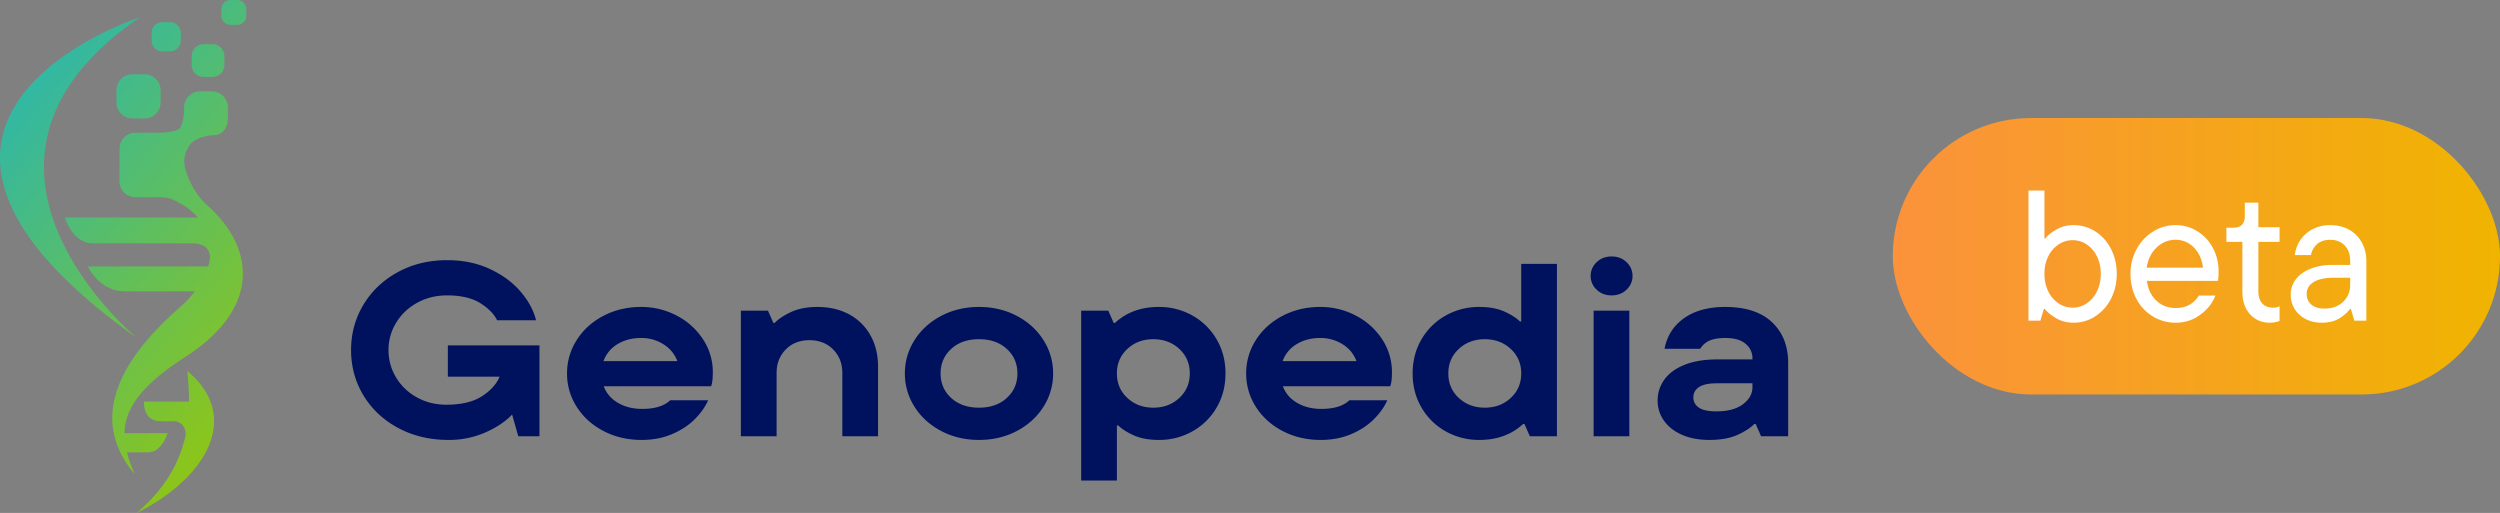 <svg xmlns="http://www.w3.org/2000/svg" xmlns:xlink="http://www.w3.org/1999/xlink" width="3726" height="764.505" viewBox="0 0 3726 764.505">
  <rect x="0" y="0" width="3726" height="764.505" fill="#808080" stroke="none"/>
  <defs>
    <linearGradient id="linear-gradient" x2="0.941" y2="0.947" gradientUnits="objectBoundingBox">
      <stop offset="0" stop-color="#00b0f0"/>
      <stop offset="1" stop-color="#96c70a"/>
    </linearGradient>
    <linearGradient id="linear-gradient-2" y1="0.5" x2="1" y2="0.5" gradientUnits="objectBoundingBox">
      <stop offset="0" stop-color="#fb923c"/>
      <stop offset="1" stop-color="#f0b400"/>
    </linearGradient>
  </defs>
  <g id="genopedia_logo" transform="translate(-17158 -3515.09)">
    <path id="logo_image" d="M-9315.874-124.619c.36-.943.744-2.036,1.163-3.271l.557-1.641c1.117-3.385,2.4-7.526,3.632-12.088.267-1.037.547-2.131.779-3.062s.466-1.862.688-2.8c.1-.465.209-.919.3-1.409,2.06-9.716-3.911-21.247-15.676-22.294h-21.318c-26.959,0-24.634-29.4-24.634-29.4h67.072c.046-16.291-1.257-31.6-2.42-45.382,82.966,69.131,25.656,161.35-75.637,211.478C-9346.688-63.773-9326.86-94.549-9315.874-124.619Zm-2.526-215.06a180.529,180.529,0,0,0,23.868-25.067c-16.654,0-71.24-.1-103.309,0-39.879.141-56.17-37.236-56.17-37.236h179.34c.44-1.443.814-2.864,1.163-4.284.2-.825.407-1.745.6-2.709.028-.109.055-.218.072-.327,3.628-17.454-6.993-27.065-25.751-27.065H-9446.8c-30.255,0-41.623-38.552-41.623-38.552h198.309a96.3,96.3,0,0,0-20.795-17.758c-2.958-1.79-5.727-3.442-8.425-4.92-2.875-1.513-5.864-2.921-8.937-4.224a47.547,47.547,0,0,0-16.163-3.224h-38.842a23.761,23.761,0,0,1-23.692-23.783l.116-48.7a23.807,23.807,0,0,1,23.76-23.715l34.409.069c13.1,0,27.008-2.595,30.905-5.818s7.133-16.57,7.133-29.626v-2.526a23.87,23.87,0,0,1,23.813-23.712h17.777a23.794,23.794,0,0,1,23.612,23.8v17.675c-.012,13.1-8.881,23.787-19.992,23.764s-25.751,4.573-32.675,10.321c0,0-18.535,15.639-10.018,42.507,6.1,19.2,14.822,32.839,22.807,42.24a123.771,123.771,0,0,0,10.275,10.541c67.966,60.824,81.174,150.715-33.363,224.64-65.207,42.135-90.3,76.368-91.075,114.036h64.371s-9.053,28.452-28.439,28.452h-32.339a201.6,201.6,0,0,0,11.636,32.372c-58.784-69.3-41.831-152.52,65.853-247.168Zm-57.961-433.629c-319.055,218.029-4.877,477.727-4.877,477.727C-9842.534-622.908-9376.361-773.307-9376.361-773.307ZM-9387.59-622.43a24.076,24.076,0,0,1-23.881-24.03l0-17.99a24.029,24.029,0,0,1,23.991-23.889h17.934a24.053,24.053,0,0,1,23.936,24v17.99A24.04,24.04,0,0,1-9369.6-622.43Zm105.959-61.952a17.769,17.769,0,0,1-17.7-17.758v-13.346a17.778,17.778,0,0,1,17.779-17.641h13.265a17.828,17.828,0,0,1,17.715,17.766l0,13.279a17.8,17.8,0,0,1-17.758,17.7Zm-61.591-38.167a15.838,15.838,0,0,1-15.724-15.849V-750.23a15.76,15.76,0,0,1,15.745-15.7h11.869a15.8,15.8,0,0,1,15.769,15.8V-738.3a15.858,15.858,0,0,1-15.765,15.753Zm101.644-39.4a13.488,13.488,0,0,1-13.417-13.5v-10.112A13.454,13.454,0,0,1-9241.565-799h10.156A13.527,13.527,0,0,1-9218-785.489v10.112a13.463,13.463,0,0,1-13.451,13.428Z" transform="translate(26743.002 4314.09)" fill="url(#linear-gradient)"/>
    <path id="genopedia_text" d="M161.48-135.423H298V0H266.442l-9.175-32.3Q242.22-16.515,217.08-5.505a134.346,134.346,0,0,1-54.5,11.01q-41.838,0-75.051-17.8T35.782-60.738Q17.249-91.383,17.249-128.45t18.533-67.712q18.534-30.644,51.2-48.444t73.4-17.8q35.6,0,63.858,13.212t45.875,33.948q17.616,20.736,22.754,42.389H234.88q-7.34-14.68-25.69-25.873t-48.811-11.194q-24.589,0-44.59,11.01A82.476,82.476,0,0,0,84.41-169.187,76.988,76.988,0,0,0,73.033-128.45,77.937,77.937,0,0,0,84.227-87.713a81.447,81.447,0,0,0,31.012,29.727q19.818,11.01,44.04,11.01,33.4,0,53.031-12.661t26.24-29.177H161.48Zm394.892,40.37q0,14.313-2.569,20.552H393.791q5.872,15.781,21.286,24.772t35.966,8.992q28.259,0,41.838-12.845H549.4q-6.606,15.047-20.368,28.626T495.083-2.936Q474.9,5.505,450.309,5.505q-31.562,0-57.068-13.4t-39.82-36.15a91.279,91.279,0,0,1-14.313-49.545,91.279,91.279,0,0,1,14.313-49.545q14.313-22.754,39.636-36.15t56.518-13.4a112.462,112.462,0,0,1,52.848,12.845A103.142,103.142,0,0,1,541.692-144.6,88.451,88.451,0,0,1,556.372-95.053Zm-106.8-51.38q-20.185,0-35.232,9.175a48.285,48.285,0,0,0-20.919,25.323h110.1a49.541,49.541,0,0,0-20.735-25.139A61.051,61.051,0,0,0,449.575-146.433ZM598.21,0V-187.17h40.37l8.074,18.35h1.835q8.441-8.808,24.589-16.331t39.269-7.523q26.791,0,47.16,11.01a78.706,78.706,0,0,1,31.745,31.2q11.377,20.185,11.377,46.609V0H749.414V-94.319q0-20.919-13.579-34.865t-35.6-13.946q-21.653,0-35.232,13.946T651.425-94.319V0ZM953.1,5.505q-31.2,0-56.518-13.4T856.945-44.04a91.279,91.279,0,0,1-14.313-49.545,91.279,91.279,0,0,1,14.313-49.545q14.313-22.754,39.636-36.15t56.518-13.4q31.2,0,56.518,13.4t39.636,36.15a91.279,91.279,0,0,1,14.313,49.545,91.279,91.279,0,0,1-14.313,49.545q-14.313,22.754-39.636,36.15T953.1,5.505Zm0-48.077q25.69,0,41.471-14.5t15.781-36.517q0-22.02-15.781-36.517T953.1-144.6q-25.69,0-41.471,14.5T895.847-93.585q0,22.02,15.781,36.517T953.1-42.572ZM1105.4,66.06V-187.17h40.37l8.074,18.35h1.835q25.69-23.855,65.326-23.855a100.5,100.5,0,0,1,50.279,12.845,95.2,95.2,0,0,1,35.966,35.415q13.212,22.571,13.212,50.83t-13.212,50.829A95.2,95.2,0,0,1,1271.288-7.34a100.5,100.5,0,0,1-50.279,12.845q-21.653,0-36.7-6.606t-23.855-15.047h-1.835V66.06ZM1212.935-42.572q23.121,0,38.719-14.5t15.6-36.517q0-22.02-15.6-36.517t-38.719-14.5q-23.121,0-38.719,14.5t-15.6,36.517q0,22.02,15.6,36.517T1212.935-42.572Zm355.623-52.481q0,14.313-2.569,20.552H1405.977q5.872,15.781,21.286,24.772t35.966,8.992q28.259,0,41.838-12.845h56.518q-6.606,15.047-20.368,28.626t-33.948,22.02q-20.185,8.441-44.774,8.441-31.562,0-57.068-13.4t-39.819-36.15a91.279,91.279,0,0,1-14.313-49.545,91.278,91.278,0,0,1,14.313-49.545q14.313-22.754,39.636-36.15t56.518-13.4a112.463,112.463,0,0,1,52.848,12.845,103.141,103.141,0,0,1,39.269,35.232A88.45,88.45,0,0,1,1568.558-95.053Zm-106.8-51.38q-20.185,0-35.232,9.175a48.285,48.285,0,0,0-20.919,25.323h110.1a49.541,49.541,0,0,0-20.735-25.139A61.052,61.052,0,0,0,1461.761-146.433ZM1698.843,5.505A100.5,100.5,0,0,1,1648.564-7.34,95.2,95.2,0,0,1,1612.6-42.756q-13.212-22.571-13.212-50.829t13.212-50.83a95.2,95.2,0,0,1,35.966-35.415,100.5,100.5,0,0,1,50.279-12.845q21.653,0,36.7,6.606t23.855,15.047h1.835V-256.9h53.215V0h-40.37L1766-18.35h-1.835Q1738.479,5.505,1698.843,5.505Zm8.074-48.077q23.121,0,38.719-14.5t15.6-36.517q0-22.02-15.6-36.517t-38.719-14.5q-23.121,0-38.719,14.5t-15.6,36.517q0,22.02,15.6,36.517T1706.917-42.572ZM1922.346,0h-53.215V-187.17h53.215Zm-26.424-209.924q-13.579,0-22.387-8.624a27.572,27.572,0,0,1-8.808-20.369,27.572,27.572,0,0,1,8.808-20.368q8.808-8.624,22.387-8.625t22.387,8.625a27.572,27.572,0,0,1,8.808,20.368,27.572,27.572,0,0,1-8.808,20.369Q1909.5-209.924,1895.922-209.924Zm169.187,17.249q45.875,0,69.913,22.754t24.039,60.555V0h-40.37l-8.074-18.35h-1.835q-9.175,9.175-25.69,16.515t-41.471,7.34q-23.488,0-40.92-7.707T1973.91-23.3a50.456,50.456,0,0,1-9.359-29.543,52.424,52.424,0,0,1,10.276-31.929q10.276-13.946,30.277-21.836t48.26-7.891h52.481v-1.468a27.289,27.289,0,0,0-10.276-21.836q-10.276-8.624-29.727-8.624-15.414,0-24.222,4.037a29.752,29.752,0,0,0-13.579,12.111h-53.215q5.505-28.993,29.177-45.691T2065.109-192.675ZM2052.264-37.067q25.323,0,39.453-10.643t14.129-25.323V-78.9H2053q-18.35,0-26.791,5.688t-8.441,15.23q0,9.542,8.074,15.231T2052.264-37.067Z" transform="translate(17664 4165.252)" fill="#00115e"/>
    <g id="beta" transform="translate(2832 3563)">
      <rect id="beta_bg" width="905" height="412" rx="206" transform="translate(17147 128)" fill="url(#linear-gradient-2)"/>
      <path id="beta_text" d="M87.532,3.047q-14.958,0-26.454-6.925T44.6-17.451H43.212L37.949,0H20.221V-193.9H44.043v71.466h1.385q4.432-6.371,16.066-13.157a50.718,50.718,0,0,1,26.038-6.787,58.966,58.966,0,0,1,32.132,9.279,66.377,66.377,0,0,1,23.406,25.9Q151.8-90.579,151.8-69.8t-8.725,37.4A67.437,67.437,0,0,1,119.664-6.371,58.331,58.331,0,0,1,87.532,3.047ZM86.147-19.39a36.932,36.932,0,0,0,20.914-6.371A44.671,44.671,0,0,0,122.3-43.627,58.336,58.336,0,0,0,127.974-69.8q0-14.681-5.679-26.038a44.872,44.872,0,0,0-15.235-17.728,36.932,36.932,0,0,0-20.914-6.371A37.586,37.586,0,0,0,65.1-113.57,44.456,44.456,0,0,0,49.722-95.842Q44.043-84.485,44.043-69.8a58.336,58.336,0,0,0,5.679,26.177A44.26,44.26,0,0,0,65.1-25.761,37.586,37.586,0,0,0,86.147-19.39ZM303.592-73.128q0,9.418-1.108,13.85H196.67q2.77,18.836,14.4,29.639t28.808,10.8q22.714,0,34.348-18.559h24.653q-6.648,16.9-22.714,28.67A60.286,60.286,0,0,1,239.6,3.047a64.409,64.409,0,0,1-34.071-9.418,66.287,66.287,0,0,1-24.376-26.038q-8.864-16.62-8.864-37.4a75.167,75.167,0,0,1,9.141-36.841,69.74,69.74,0,0,1,24.514-26.177,62.048,62.048,0,0,1,33.379-9.557,60.593,60.593,0,0,1,32.686,9.141,64.74,64.74,0,0,1,23.129,24.93A73.371,73.371,0,0,1,303.592-73.128ZM239.328-120.5q-16.066,0-28.116,11.5T196.393-78.945h83.931q-2.216-18.282-13.435-29.916A36.793,36.793,0,0,0,239.328-120.5ZM380.044,3.047q-18,0-29.5-12.465t-11.5-34.071v-73.959H315.226V-138.5h10.526q8.033,0,12.465-4.294t4.432-12.326V-175.9H362.87v36.564h31.578v21.883H362.87V-44.32q0,12.465,5.817,18.7t16.066,6.233a22.711,22.711,0,0,0,9.695-1.939V.554A45.481,45.481,0,0,1,380.044,3.047Zm90.025-145.425q15.789,0,27.977,6.787a47.845,47.845,0,0,1,18.974,19.113q6.787,12.327,6.786,28.116V0H505.8l-4.986-17.451h-1.385q-5.54,7.756-16.066,14.127T457.6,3.047q-13.85,0-24.376-5.54a41.03,41.03,0,0,1-16.343-15.1,39.964,39.964,0,0,1-5.817-21.19,36.559,36.559,0,0,1,7.895-23.13q7.895-10.111,22.16-15.65T473.67-83.1h26.038v-6.371q0-14.127-8.172-22.576T470.069-120.5q-12.465,0-19.667,6.371a28.393,28.393,0,0,0-9.141,16.343h-24.1a50.131,50.131,0,0,1,8.171-22.16,48.712,48.712,0,0,1,18.421-16.343A55.853,55.853,0,0,1,470.069-142.378ZM461.482-18q17.174,0,27.7-10.111t10.526-25.346V-63.987H475.332q-19.39,0-29.916,6.371T434.89-39.888q0,9.972,6.925,15.927T461.482-18Z" transform="translate(17329 430)" fill="#fff"/>
    </g>
  </g>
</svg>
